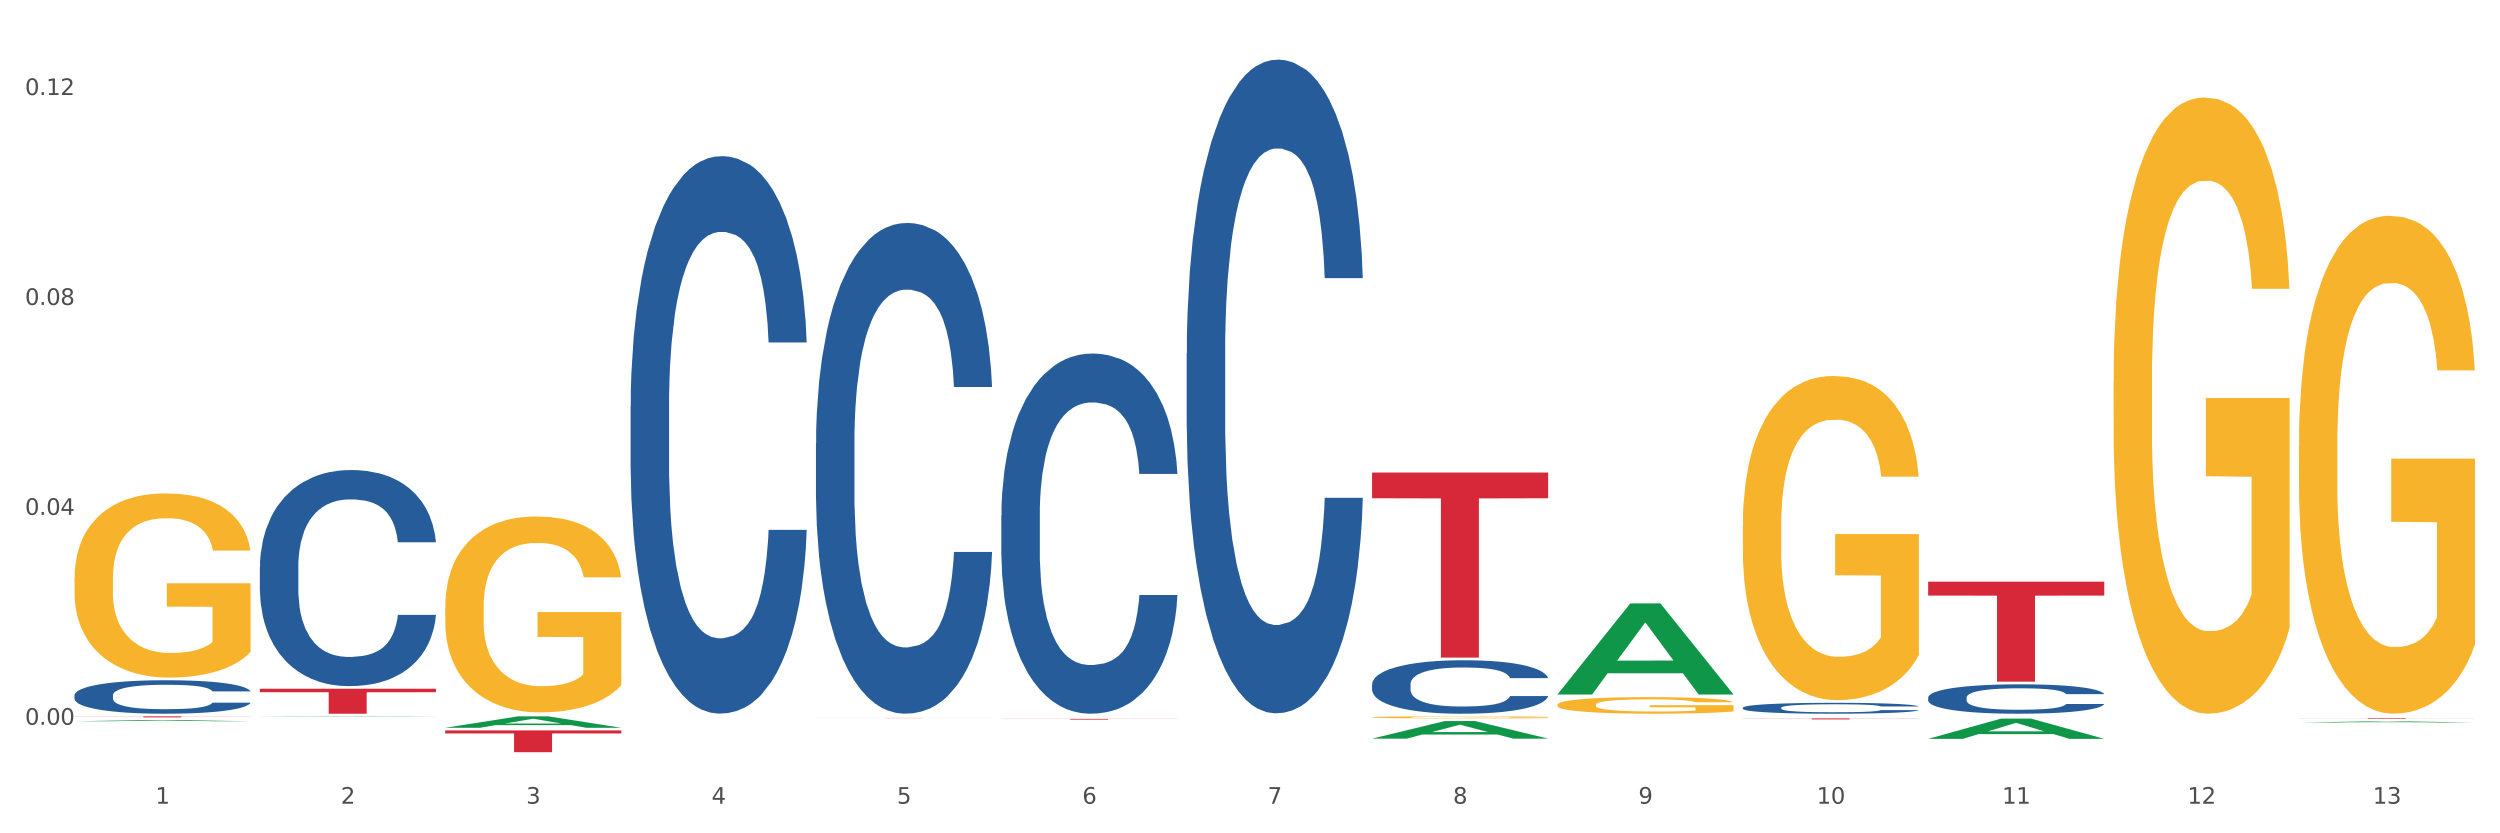 <?xml version="1.0" encoding="utf-8" standalone="no"?>
<!DOCTYPE svg PUBLIC "-//W3C//DTD SVG 1.1//EN"
  "http://www.w3.org/Graphics/SVG/1.1/DTD/svg11.dtd">
<svg xmlns:xlink="http://www.w3.org/1999/xlink" width="1080pt" height="360pt" viewBox="0 0 1080 360" xmlns="http://www.w3.org/2000/svg" version="1.1">
 <rect x="0" y="0" width="1080" height="360" fill="#333333" stroke="none"/>
 <defs>
  <style type="text/css">*{stroke-linejoin: round; stroke-linecap: butt}</style>
 </defs>
 <g id="figure_1">
  <g id="patch_1">
   <path d="M 0 360 
L 1080 360 
L 1080 0 
L 0 0 
z
" style="fill: #ffffff; stroke: #ffffff; stroke-linejoin: miter"/>
  </g>
  <g id="axes_1">
   <g id="matplotlib.axis_1">
    <g id="xtick_1">
     <g id="text_1">
      <!-- 1 -->
      <g style="fill: #4d4d4d" transform="translate(67.159 347.204) scale(0.096 -0.096)">
       <defs>
        <path id="DejaVuSans-31" d="M 794 531 
L 1825 531 
L 1825 4091 
L 703 3866 
L 703 4441 
L 1819 4666 
L 2450 4666 
L 2450 531 
L 3481 531 
L 3481 0 
L 794 0 
L 794 531 
z
" transform="scale(0.016)"/>
       </defs>
       <use xlink:href="#DejaVuSans-31"/>
      </g>
     </g>
    </g>
    <g id="xtick_2">
     <g id="text_2">
      <!-- 2 -->
      <g style="fill: #4d4d4d" transform="translate(147.238 347.204) scale(0.096 -0.096)">
       <defs>
        <path id="DejaVuSans-32" d="M 1228 531 
L 3431 531 
L 3431 0 
L 469 0 
L 469 531 
Q 828 903 1448 1529 
Q 2069 2156 2228 2338 
Q 2531 2678 2651 2914 
Q 2772 3150 2772 3378 
Q 2772 3750 2511 3984 
Q 2250 4219 1831 4219 
Q 1534 4219 1204 4116 
Q 875 4013 500 3803 
L 500 4441 
Q 881 4594 1212 4672 
Q 1544 4750 1819 4750 
Q 2544 4750 2975 4387 
Q 3406 4025 3406 3419 
Q 3406 3131 3298 2873 
Q 3191 2616 2906 2266 
Q 2828 2175 2409 1742 
Q 1991 1309 1228 531 
z
" transform="scale(0.016)"/>
       </defs>
       <use xlink:href="#DejaVuSans-32"/>
      </g>
     </g>
    </g>
    <g id="xtick_3">
     <g id="text_3">
      <!-- 3 -->
      <g style="fill: #4d4d4d" transform="translate(227.317 347.204) scale(0.096 -0.096)">
       <defs>
        <path id="DejaVuSans-33" d="M 2597 2516 
Q 3050 2419 3304 2112 
Q 3559 1806 3559 1356 
Q 3559 666 3084 287 
Q 2609 -91 1734 -91 
Q 1441 -91 1130 -33 
Q 819 25 488 141 
L 488 750 
Q 750 597 1062 519 
Q 1375 441 1716 441 
Q 2309 441 2620 675 
Q 2931 909 2931 1356 
Q 2931 1769 2642 2001 
Q 2353 2234 1838 2234 
L 1294 2234 
L 1294 2753 
L 1863 2753 
Q 2328 2753 2575 2939 
Q 2822 3125 2822 3475 
Q 2822 3834 2567 4026 
Q 2313 4219 1838 4219 
Q 1578 4219 1281 4162 
Q 984 4106 628 3988 
L 628 4550 
Q 988 4650 1302 4700 
Q 1616 4750 1894 4750 
Q 2613 4750 3031 4423 
Q 3450 4097 3450 3541 
Q 3450 3153 3228 2886 
Q 3006 2619 2597 2516 
z
" transform="scale(0.016)"/>
       </defs>
       <use xlink:href="#DejaVuSans-33"/>
      </g>
     </g>
    </g>
    <g id="xtick_4">
     <g id="text_4">
      <!-- 4 -->
      <g style="fill: #4d4d4d" transform="translate(307.396 347.204) scale(0.096 -0.096)">
       <defs>
        <path id="DejaVuSans-34" d="M 2419 4116 
L 825 1625 
L 2419 1625 
L 2419 4116 
z
M 2253 4666 
L 3047 4666 
L 3047 1625 
L 3713 1625 
L 3713 1100 
L 3047 1100 
L 3047 0 
L 2419 0 
L 2419 1100 
L 313 1100 
L 313 1709 
L 2253 4666 
z
" transform="scale(0.016)"/>
       </defs>
       <use xlink:href="#DejaVuSans-34"/>
      </g>
     </g>
    </g>
    <g id="xtick_5">
     <g id="text_5">
      <!-- 5 -->
      <g style="fill: #4d4d4d" transform="translate(387.475 347.204) scale(0.096 -0.096)">
       <defs>
        <path id="DejaVuSans-35" d="M 691 4666 
L 3169 4666 
L 3169 4134 
L 1269 4134 
L 1269 2991 
Q 1406 3038 1543 3061 
Q 1681 3084 1819 3084 
Q 2600 3084 3056 2656 
Q 3513 2228 3513 1497 
Q 3513 744 3044 326 
Q 2575 -91 1722 -91 
Q 1428 -91 1123 -41 
Q 819 9 494 109 
L 494 744 
Q 775 591 1075 516 
Q 1375 441 1709 441 
Q 2250 441 2565 725 
Q 2881 1009 2881 1497 
Q 2881 1984 2565 2268 
Q 2250 2553 1709 2553 
Q 1456 2553 1204 2497 
Q 953 2441 691 2322 
L 691 4666 
z
" transform="scale(0.016)"/>
       </defs>
       <use xlink:href="#DejaVuSans-35"/>
      </g>
     </g>
    </g>
    <g id="xtick_6">
     <g id="text_6">
      <!-- 6 -->
      <g style="fill: #4d4d4d" transform="translate(467.554 347.204) scale(0.096 -0.096)">
       <defs>
        <path id="DejaVuSans-36" d="M 2113 2584 
Q 1688 2584 1439 2293 
Q 1191 2003 1191 1497 
Q 1191 994 1439 701 
Q 1688 409 2113 409 
Q 2538 409 2786 701 
Q 3034 994 3034 1497 
Q 3034 2003 2786 2293 
Q 2538 2584 2113 2584 
z
M 3366 4563 
L 3366 3988 
Q 3128 4100 2886 4159 
Q 2644 4219 2406 4219 
Q 1781 4219 1451 3797 
Q 1122 3375 1075 2522 
Q 1259 2794 1537 2939 
Q 1816 3084 2150 3084 
Q 2853 3084 3261 2657 
Q 3669 2231 3669 1497 
Q 3669 778 3244 343 
Q 2819 -91 2113 -91 
Q 1303 -91 875 529 
Q 447 1150 447 2328 
Q 447 3434 972 4092 
Q 1497 4750 2381 4750 
Q 2619 4750 2861 4703 
Q 3103 4656 3366 4563 
z
" transform="scale(0.016)"/>
       </defs>
       <use xlink:href="#DejaVuSans-36"/>
      </g>
     </g>
    </g>
    <g id="xtick_7">
     <g id="text_7">
      <!-- 7 -->
      <g style="fill: #4d4d4d" transform="translate(547.634 347.204) scale(0.096 -0.096)">
       <defs>
        <path id="DejaVuSans-37" d="M 525 4666 
L 3525 4666 
L 3525 4397 
L 1831 0 
L 1172 0 
L 2766 4134 
L 525 4134 
L 525 4666 
z
" transform="scale(0.016)"/>
       </defs>
       <use xlink:href="#DejaVuSans-37"/>
      </g>
     </g>
    </g>
    <g id="xtick_8">
     <g id="text_8">
      <!-- 8 -->
      <g style="fill: #4d4d4d" transform="translate(627.713 347.204) scale(0.096 -0.096)">
       <defs>
        <path id="DejaVuSans-38" d="M 2034 2216 
Q 1584 2216 1326 1975 
Q 1069 1734 1069 1313 
Q 1069 891 1326 650 
Q 1584 409 2034 409 
Q 2484 409 2743 651 
Q 3003 894 3003 1313 
Q 3003 1734 2745 1975 
Q 2488 2216 2034 2216 
z
M 1403 2484 
Q 997 2584 770 2862 
Q 544 3141 544 3541 
Q 544 4100 942 4425 
Q 1341 4750 2034 4750 
Q 2731 4750 3128 4425 
Q 3525 4100 3525 3541 
Q 3525 3141 3298 2862 
Q 3072 2584 2669 2484 
Q 3125 2378 3379 2068 
Q 3634 1759 3634 1313 
Q 3634 634 3220 271 
Q 2806 -91 2034 -91 
Q 1263 -91 848 271 
Q 434 634 434 1313 
Q 434 1759 690 2068 
Q 947 2378 1403 2484 
z
M 1172 3481 
Q 1172 3119 1398 2916 
Q 1625 2713 2034 2713 
Q 2441 2713 2670 2916 
Q 2900 3119 2900 3481 
Q 2900 3844 2670 4047 
Q 2441 4250 2034 4250 
Q 1625 4250 1398 4047 
Q 1172 3844 1172 3481 
z
" transform="scale(0.016)"/>
       </defs>
       <use xlink:href="#DejaVuSans-38"/>
      </g>
     </g>
    </g>
    <g id="xtick_9">
     <g id="text_9">
      <!-- 9 -->
      <g style="fill: #4d4d4d" transform="translate(707.792 347.204) scale(0.096 -0.096)">
       <defs>
        <path id="DejaVuSans-39" d="M 703 97 
L 703 672 
Q 941 559 1184 500 
Q 1428 441 1663 441 
Q 2288 441 2617 861 
Q 2947 1281 2994 2138 
Q 2813 1869 2534 1725 
Q 2256 1581 1919 1581 
Q 1219 1581 811 2004 
Q 403 2428 403 3163 
Q 403 3881 828 4315 
Q 1253 4750 1959 4750 
Q 2769 4750 3195 4129 
Q 3622 3509 3622 2328 
Q 3622 1225 3098 567 
Q 2575 -91 1691 -91 
Q 1453 -91 1209 -44 
Q 966 3 703 97 
z
M 1959 2075 
Q 2384 2075 2632 2365 
Q 2881 2656 2881 3163 
Q 2881 3666 2632 3958 
Q 2384 4250 1959 4250 
Q 1534 4250 1286 3958 
Q 1038 3666 1038 3163 
Q 1038 2656 1286 2365 
Q 1534 2075 1959 2075 
z
" transform="scale(0.016)"/>
       </defs>
       <use xlink:href="#DejaVuSans-39"/>
      </g>
     </g>
    </g>
    <g id="xtick_10">
     <g id="text_10">
      <!-- 10 -->
      <g style="fill: #4d4d4d" transform="translate(784.817 347.204) scale(0.096 -0.096)">
       <defs>
        <path id="DejaVuSans-30" d="M 2034 4250 
Q 1547 4250 1301 3770 
Q 1056 3291 1056 2328 
Q 1056 1369 1301 889 
Q 1547 409 2034 409 
Q 2525 409 2770 889 
Q 3016 1369 3016 2328 
Q 3016 3291 2770 3770 
Q 2525 4250 2034 4250 
z
M 2034 4750 
Q 2819 4750 3233 4129 
Q 3647 3509 3647 2328 
Q 3647 1150 3233 529 
Q 2819 -91 2034 -91 
Q 1250 -91 836 529 
Q 422 1150 422 2328 
Q 422 3509 836 4129 
Q 1250 4750 2034 4750 
z
" transform="scale(0.016)"/>
       </defs>
       <use xlink:href="#DejaVuSans-31"/>
       <use xlink:href="#DejaVuSans-30" transform="translate(63.623 0)"/>
      </g>
     </g>
    </g>
    <g id="xtick_11">
     <g id="text_11">
      <!-- 11 -->
      <g style="fill: #4d4d4d" transform="translate(864.896 347.204) scale(0.096 -0.096)">
       <use xlink:href="#DejaVuSans-31"/>
       <use xlink:href="#DejaVuSans-31" transform="translate(63.623 0)"/>
      </g>
     </g>
    </g>
    <g id="xtick_12">
     <g id="text_12">
      <!-- 12 -->
      <g style="fill: #4d4d4d" transform="translate(944.975 347.204) scale(0.096 -0.096)">
       <use xlink:href="#DejaVuSans-31"/>
       <use xlink:href="#DejaVuSans-32" transform="translate(63.623 0)"/>
      </g>
     </g>
    </g>
    <g id="xtick_13">
     <g id="text_13">
      <!-- 13 -->
      <g style="fill: #4d4d4d" transform="translate(1025.054 347.204) scale(0.096 -0.096)">
       <use xlink:href="#DejaVuSans-31"/>
       <use xlink:href="#DejaVuSans-33" transform="translate(63.623 0)"/>
      </g>
     </g>
    </g>
    <g id="xtick_14"/>
    <g id="xtick_15"/>
    <g id="xtick_16"/>
    <g id="xtick_17"/>
    <g id="xtick_18"/>
    <g id="xtick_19"/>
    <g id="xtick_20"/>
    <g id="xtick_21"/>
    <g id="xtick_22"/>
    <g id="xtick_23"/>
    <g id="xtick_24"/>
    <g id="xtick_25"/>
   </g>
   <g id="matplotlib.axis_2">
    <g id="ytick_1">
     <g id="text_14">
      <!-- 0.00 -->
      <g style="fill: #4d4d4d" transform="translate(10.8 313.106) scale(0.096 -0.096)">
       <defs>
        <path id="DejaVuSans-2e" d="M 684 794 
L 1344 794 
L 1344 0 
L 684 0 
L 684 794 
z
" transform="scale(0.016)"/>
       </defs>
       <use xlink:href="#DejaVuSans-30"/>
       <use xlink:href="#DejaVuSans-2e" transform="translate(63.623 0)"/>
       <use xlink:href="#DejaVuSans-30" transform="translate(95.41 0)"/>
       <use xlink:href="#DejaVuSans-30" transform="translate(159.033 0)"/>
      </g>
     </g>
    </g>
    <g id="ytick_2">
     <g id="text_15">
      <!-- 0.04 -->
      <g style="fill: #4d4d4d" transform="translate(10.8 222.421) scale(0.096 -0.096)">
       <use xlink:href="#DejaVuSans-30"/>
       <use xlink:href="#DejaVuSans-2e" transform="translate(63.623 0)"/>
       <use xlink:href="#DejaVuSans-30" transform="translate(95.41 0)"/>
       <use xlink:href="#DejaVuSans-34" transform="translate(159.033 0)"/>
      </g>
     </g>
    </g>
    <g id="ytick_3">
     <g id="text_16">
      <!-- 0.08 -->
      <g style="fill: #4d4d4d" transform="translate(10.8 131.735) scale(0.096 -0.096)">
       <use xlink:href="#DejaVuSans-30"/>
       <use xlink:href="#DejaVuSans-2e" transform="translate(63.623 0)"/>
       <use xlink:href="#DejaVuSans-30" transform="translate(95.41 0)"/>
       <use xlink:href="#DejaVuSans-38" transform="translate(159.033 0)"/>
      </g>
     </g>
    </g>
    <g id="ytick_4">
     <g id="text_17">
      <!-- 0.12 -->
      <g style="fill: #4d4d4d" transform="translate(10.8 41.049) scale(0.096 -0.096)">
       <use xlink:href="#DejaVuSans-30"/>
       <use xlink:href="#DejaVuSans-2e" transform="translate(63.623 0)"/>
       <use xlink:href="#DejaVuSans-31" transform="translate(95.41 0)"/>
       <use xlink:href="#DejaVuSans-32" transform="translate(159.033 0)"/>
      </g>
     </g>
    </g>
    <g id="ytick_5"/>
    <g id="ytick_6"/>
    <g id="ytick_7"/>
   </g>
   <g id="PolyCollection_1">
    <path d="M 32.175 311.586 
L 32.253 311.585 
L 63.625 311.064 
L 76.644 311.064 
L 108.25 311.587 
L 93.192 311.587 
L 86.369 311.465 
L 53.978 311.465 
L 53.743 311.467 
L 47.155 311.587 
L 32.175 311.587 
L 32.175 311.586 
L 58.056 311.392 
L 82.291 311.392 
L 70.291 311.175 
L 70.134 311.174 
L 69.977 311.176 
L 57.978 311.392 
L 58.056 311.392 
L 32.175 311.586 
z
" clip-path="url(#p7116d18420)" style="fill: #109648"/>
    <path d="M 192.333 315.538 
L 268.408 315.538 
L 268.408 316.846 
L 238.483 316.855 
L 238.483 324.95 
L 222.078 324.95 
L 222.078 316.855 
L 192.333 316.846 
L 192.333 315.547 
L 192.333 315.538 
z
" clip-path="url(#p7116d18420)" style="fill: #d62839"/>
    <path d="M 352.492 310.15 
L 428.567 310.15 
L 428.567 310.16 
L 398.641 310.16 
L 398.641 310.222 
L 382.237 310.222 
L 382.237 310.16 
L 352.492 310.16 
L 352.492 310.151 
L 352.492 310.15 
z
" clip-path="url(#p7116d18420)" style="fill: #d62839"/>
    <path d="M 432.571 310.547 
L 508.646 310.547 
L 508.646 310.592 
L 478.721 310.592 
L 478.721 310.87 
L 462.316 310.87 
L 462.316 310.592 
L 432.571 310.592 
L 432.571 310.547 
L 432.571 310.547 
z
" clip-path="url(#p7116d18420)" style="fill: #d62839"/>
    <path d="M 592.729 204.13 
L 668.804 204.13 
L 668.804 215.242 
L 638.879 215.317 
L 638.879 284.092 
L 622.474 284.092 
L 622.474 215.317 
L 592.729 215.242 
L 592.729 204.205 
L 592.729 204.13 
z
" clip-path="url(#p7116d18420)" style="fill: #d62839"/>
    <path d="M 752.887 310.34 
L 828.963 310.34 
L 828.963 310.402 
L 799.037 310.402 
L 799.037 310.785 
L 782.632 310.785 
L 782.632 310.402 
L 752.887 310.402 
L 752.887 310.34 
L 752.887 310.34 
z
" clip-path="url(#p7116d18420)" style="fill: #d62839"/>
    <path d="M 993.125 310.207 
L 1069.2 310.207 
L 1069.2 310.244 
L 1039.275 310.244 
L 1039.275 310.471 
L 1022.87 310.471 
L 1022.87 310.244 
L 993.125 310.244 
L 993.125 310.207 
L 993.125 310.207 
z
" clip-path="url(#p7116d18420)" style="fill: #d62839"/>
    <path d="M 32.175 249.927 
L 32.265 249.855 
L 32.265 247.239 
L 32.444 244.986 
L 33.343 239.536 
L 34.69 235.031 
L 35.678 232.633 
L 36.666 230.671 
L 37.833 228.709 
L 39.271 226.674 
L 41.875 223.695 
L 43.492 222.169 
L 45.468 220.57 
L 49.061 218.245 
L 51.665 216.937 
L 54.36 215.847 
L 58.761 214.539 
L 61.635 213.958 
L 64.689 213.522 
L 68.371 213.231 
L 71.156 213.158 
L 77.263 213.376 
L 82.473 214.03 
L 84.988 214.539 
L 88.221 215.411 
L 89.927 215.992 
L 92.712 217.155 
L 95.586 218.681 
L 97.562 219.989 
L 100.526 222.46 
L 102.771 224.93 
L 104.837 227.982 
L 105.915 230.089 
L 106.723 232.051 
L 107.442 234.304 
L 108.16 237.865 
L 91.993 237.865 
L 91.365 235.321 
L 90.377 232.923 
L 88.939 230.598 
L 87.682 229.145 
L 85.526 227.328 
L 83.55 226.165 
L 81.485 225.293 
L 78.97 224.567 
L 76.994 224.203 
L 74.209 223.913 
L 68.731 223.986 
L 65.048 224.567 
L 62.533 225.293 
L 60.917 225.947 
L 59.479 226.674 
L 57.863 227.691 
L 55.977 229.217 
L 54.629 230.598 
L 53.282 232.342 
L 52.204 234.086 
L 51.216 236.121 
L 50.408 238.301 
L 49.779 240.553 
L 49.24 243.315 
L 48.791 247.893 
L 48.791 257.848 
L 48.971 260.101 
L 49.42 263.08 
L 49.959 265.332 
L 50.857 268.021 
L 51.665 269.838 
L 53.192 272.454 
L 54.899 274.634 
L 56.246 276.014 
L 57.593 277.177 
L 59.929 278.776 
L 62.533 280.084 
L 64.779 280.883 
L 67.832 281.61 
L 69.898 281.9 
L 71.695 282.046 
L 76.096 282.046 
L 79.239 281.828 
L 82.742 281.319 
L 85.437 280.665 
L 87.682 279.866 
L 90.197 278.558 
L 91.814 277.322 
L 91.814 262.135 
L 72.054 262.063 
L 72.054 251.962 
L 108.25 251.962 
L 108.25 281.61 
L 106.723 283.136 
L 105.017 284.516 
L 103.22 285.752 
L 100.526 287.278 
L 97.292 288.731 
L 94.418 289.748 
L 91.365 290.62 
L 87.772 291.42 
L 83.101 292.146 
L 80.227 292.437 
L 76.635 292.655 
L 72.413 292.728 
L 68.731 292.582 
L 65.138 292.219 
L 61.366 291.565 
L 57.683 290.62 
L 54.899 289.676 
L 52.114 288.513 
L 49.15 286.987 
L 46.815 285.534 
L 45.019 284.226 
L 43.043 282.554 
L 40.887 280.374 
L 39.271 278.412 
L 37.833 276.378 
L 36.307 273.762 
L 35.229 271.509 
L 34.151 268.675 
L 33.522 266.568 
L 32.804 263.298 
L 32.265 258.72 
L 32.175 249.927 
z
" clip-path="url(#p7116d18420)" style="fill: #f7b32b"/>
    <path d="M 112.254 297.544 
L 188.329 297.544 
L 188.329 299.042 
L 158.404 299.052 
L 158.404 308.324 
L 141.999 308.324 
L 141.999 299.052 
L 112.254 299.042 
L 112.254 297.554 
L 112.254 297.544 
z
" clip-path="url(#p7116d18420)" style="fill: #d62839"/>
    <path d="M 832.967 301.332 
L 833.056 301.32 
L 833.056 300.995 
L 833.326 300.555 
L 834.315 299.743 
L 835.574 299.128 
L 837.732 298.409 
L 838.901 298.108 
L 840.43 297.772 
L 843.577 297.227 
L 847.174 296.763 
L 849.692 296.508 
L 851.581 296.345 
L 855.807 296.055 
L 858.235 295.928 
L 860.753 295.823 
L 862.911 295.754 
L 866.508 295.673 
L 869.385 295.638 
L 872.713 295.626 
L 875.5 295.638 
L 879.187 295.684 
L 884.583 295.823 
L 886.651 295.905 
L 889.438 296.044 
L 892.316 296.229 
L 894.654 296.415 
L 897.352 296.682 
L 900.139 297.029 
L 902.837 297.47 
L 904.725 297.876 
L 906.254 298.305 
L 907.603 298.827 
L 908.592 299.395 
L 909.042 299.871 
L 892.586 299.871 
L 892.136 299.441 
L 891.237 298.978 
L 890.338 298.664 
L 889.348 298.409 
L 887.82 298.119 
L 886.471 297.934 
L 884.223 297.714 
L 882.155 297.574 
L 880.446 297.493 
L 878.378 297.424 
L 873.972 297.354 
L 870.824 297.354 
L 868.846 297.377 
L 866.418 297.435 
L 864.35 297.516 
L 861.922 297.656 
L 860.033 297.806 
L 858.145 298.004 
L 857.066 298.143 
L 855.447 298.398 
L 854.368 298.607 
L 852.929 298.966 
L 852.12 299.221 
L 850.681 299.882 
L 850.052 300.369 
L 849.782 300.705 
L 849.602 301.077 
L 849.602 302.886 
L 850.142 303.697 
L 850.591 304.045 
L 851.311 304.439 
L 852.66 304.95 
L 854.638 305.448 
L 856.706 305.808 
L 858.415 306.028 
L 860.033 306.19 
L 861.652 306.318 
L 863.63 306.434 
L 865.249 306.504 
L 867.677 306.573 
L 870.554 306.608 
L 872.803 306.608 
L 877.389 306.55 
L 879.457 306.492 
L 881.435 306.411 
L 883.593 306.283 
L 885.302 306.144 
L 886.291 306.04 
L 887.91 305.819 
L 889.169 305.587 
L 890.248 305.321 
L 890.967 305.089 
L 891.776 304.741 
L 892.406 304.347 
L 892.586 304.138 
L 909.042 304.138 
L 908.682 304.555 
L 908.053 304.961 
L 906.794 305.506 
L 905.804 305.819 
L 904.276 306.202 
L 902.657 306.527 
L 900.409 306.886 
L 898.341 307.153 
L 896.183 307.385 
L 893.845 307.594 
L 889.618 307.884 
L 888.09 307.965 
L 884.852 308.104 
L 882.334 308.185 
L 878.648 308.266 
L 874.871 308.313 
L 870.914 308.324 
L 867.407 308.301 
L 863.54 308.231 
L 861.113 308.162 
L 858.415 308.058 
L 855.268 307.895 
L 852.3 307.698 
L 849.512 307.466 
L 846.905 307.199 
L 844.477 306.898 
L 841.329 306.399 
L 838.991 305.912 
L 837.283 305.46 
L 836.114 305.077 
L 834.945 304.59 
L 834.315 304.254 
L 833.326 303.442 
L 832.967 302.688 
L 832.967 301.332 
z
" clip-path="url(#p7116d18420)" style="fill: #255c99"/>
    <path d="M 592.729 295.605 
L 592.819 295.584 
L 592.819 294.993 
L 593.089 294.192 
L 594.078 292.715 
L 595.337 291.597 
L 597.495 290.289 
L 598.664 289.741 
L 600.193 289.129 
L 603.34 288.138 
L 606.937 287.294 
L 609.455 286.83 
L 611.343 286.535 
L 615.57 286.007 
L 617.998 285.775 
L 620.515 285.586 
L 622.674 285.459 
L 626.27 285.311 
L 629.148 285.248 
L 632.475 285.227 
L 635.263 285.248 
L 638.95 285.332 
L 644.345 285.586 
L 646.413 285.733 
L 649.201 285.986 
L 652.078 286.324 
L 654.417 286.661 
L 657.114 287.146 
L 659.902 287.779 
L 662.6 288.581 
L 664.488 289.319 
L 666.017 290.1 
L 667.365 291.049 
L 668.355 292.082 
L 668.804 292.947 
L 652.348 292.947 
L 651.899 292.167 
L 650.999 291.323 
L 650.1 290.753 
L 649.111 290.289 
L 647.582 289.762 
L 646.233 289.425 
L 643.985 289.024 
L 641.917 288.771 
L 640.209 288.623 
L 638.14 288.496 
L 633.734 288.37 
L 630.587 288.37 
L 628.608 288.412 
L 626.181 288.517 
L 624.112 288.665 
L 621.684 288.918 
L 619.796 289.192 
L 617.908 289.551 
L 616.829 289.804 
L 615.21 290.268 
L 614.131 290.648 
L 612.692 291.302 
L 611.883 291.766 
L 610.444 292.968 
L 609.814 293.854 
L 609.545 294.466 
L 609.365 295.141 
L 609.365 298.431 
L 609.904 299.908 
L 610.354 300.541 
L 611.073 301.258 
L 612.422 302.186 
L 614.401 303.093 
L 616.469 303.747 
L 618.177 304.148 
L 619.796 304.443 
L 621.415 304.675 
L 623.393 304.886 
L 625.012 305.013 
L 627.439 305.139 
L 630.317 305.202 
L 632.565 305.202 
L 637.151 305.097 
L 639.219 304.991 
L 641.198 304.844 
L 643.356 304.612 
L 645.064 304.359 
L 646.054 304.169 
L 647.672 303.768 
L 648.931 303.346 
L 650.01 302.861 
L 650.73 302.439 
L 651.539 301.806 
L 652.168 301.089 
L 652.348 300.709 
L 668.804 300.709 
L 668.445 301.469 
L 667.815 302.207 
L 666.556 303.199 
L 665.567 303.768 
L 664.038 304.464 
L 662.42 305.055 
L 660.172 305.709 
L 658.103 306.194 
L 655.945 306.616 
L 653.607 306.995 
L 649.381 307.523 
L 647.852 307.67 
L 644.615 307.923 
L 642.097 308.071 
L 638.41 308.219 
L 634.633 308.303 
L 630.677 308.324 
L 627.17 308.282 
L 623.303 308.155 
L 620.875 308.029 
L 618.177 307.839 
L 615.03 307.544 
L 612.063 307.185 
L 609.275 306.763 
L 606.667 306.278 
L 604.239 305.73 
L 601.092 304.823 
L 598.754 303.937 
L 597.045 303.114 
L 595.876 302.418 
L 594.707 301.532 
L 594.078 300.92 
L 593.089 299.444 
L 592.729 298.073 
L 592.729 295.605 
z
" clip-path="url(#p7116d18420)" style="fill: #255c99"/>
    <path d="M 512.65 152.645 
L 512.74 152.388 
L 512.74 145.166 
L 513.01 135.366 
L 513.999 117.313 
L 515.258 103.645 
L 517.416 87.655 
L 518.585 80.95 
L 520.114 73.471 
L 523.261 61.349 
L 526.858 51.034 
L 529.376 45.36 
L 531.264 41.749 
L 535.49 35.302 
L 537.918 32.465 
L 540.436 30.144 
L 542.594 28.596 
L 546.191 26.791 
L 549.069 26.017 
L 552.396 25.759 
L 555.184 26.017 
L 558.871 27.049 
L 564.266 30.144 
L 566.334 31.949 
L 569.122 35.044 
L 571.999 39.17 
L 574.337 43.297 
L 577.035 49.228 
L 579.823 56.965 
L 582.52 66.765 
L 584.409 75.792 
L 585.937 85.334 
L 587.286 96.939 
L 588.275 109.576 
L 588.725 120.15 
L 572.269 120.15 
L 571.819 110.608 
L 570.92 100.292 
L 570.021 93.329 
L 569.032 87.655 
L 567.503 81.208 
L 566.154 77.081 
L 563.906 72.181 
L 561.838 69.086 
L 560.129 67.281 
L 558.061 65.734 
L 553.655 64.186 
L 550.508 64.186 
L 548.529 64.702 
L 546.101 65.992 
L 544.033 67.797 
L 541.605 70.892 
L 539.717 74.244 
L 537.828 78.629 
L 536.749 81.723 
L 535.131 87.397 
L 534.052 92.039 
L 532.613 100.034 
L 531.804 105.708 
L 530.365 120.408 
L 529.735 131.24 
L 529.466 138.719 
L 529.286 146.972 
L 529.286 187.204 
L 529.825 205.257 
L 530.275 212.994 
L 530.994 221.762 
L 532.343 233.11 
L 534.321 244.199 
L 536.39 252.194 
L 538.098 257.094 
L 539.717 260.705 
L 541.335 263.542 
L 543.314 266.121 
L 544.932 267.668 
L 547.36 269.216 
L 550.238 269.989 
L 552.486 269.989 
L 557.072 268.7 
L 559.14 267.41 
L 561.119 265.605 
L 563.277 262.768 
L 564.985 259.673 
L 565.974 257.352 
L 567.593 252.452 
L 568.852 247.294 
L 569.931 241.363 
L 570.65 236.205 
L 571.46 228.468 
L 572.089 219.699 
L 572.269 215.057 
L 588.725 215.057 
L 588.365 224.341 
L 587.736 233.368 
L 586.477 245.489 
L 585.488 252.452 
L 583.959 260.963 
L 582.341 268.184 
L 580.092 276.179 
L 578.024 282.11 
L 575.866 287.268 
L 573.528 291.911 
L 569.302 298.358 
L 567.773 300.163 
L 564.536 303.258 
L 562.018 305.063 
L 558.331 306.869 
L 554.554 307.9 
L 550.598 308.158 
L 547.091 307.642 
L 543.224 306.095 
L 540.796 304.548 
L 538.098 302.227 
L 534.951 298.616 
L 531.983 294.232 
L 529.196 289.074 
L 526.588 283.142 
L 524.16 276.437 
L 521.013 265.347 
L 518.675 254.515 
L 516.966 244.457 
L 515.797 235.947 
L 514.628 225.115 
L 513.999 217.636 
L 513.01 199.583 
L 512.65 182.82 
L 512.65 152.645 
z
" clip-path="url(#p7116d18420)" style="fill: #255c99"/>
    <path d="M 432.571 222.642 
L 432.661 222.5 
L 432.661 218.521 
L 432.93 213.122 
L 433.92 203.175 
L 435.179 195.644 
L 437.337 186.834 
L 438.506 183.14 
L 440.034 179.019 
L 443.182 172.341 
L 446.779 166.657 
L 449.297 163.531 
L 451.185 161.542 
L 455.411 157.99 
L 457.839 156.427 
L 460.357 155.148 
L 462.515 154.295 
L 466.112 153.3 
L 468.99 152.874 
L 472.317 152.732 
L 475.105 152.874 
L 478.791 153.443 
L 484.187 155.148 
L 486.255 156.142 
L 489.043 157.847 
L 491.92 160.121 
L 494.258 162.394 
L 496.956 165.663 
L 499.744 169.925 
L 502.441 175.325 
L 504.33 180.298 
L 505.858 185.556 
L 507.207 191.95 
L 508.196 198.912 
L 508.646 204.738 
L 492.19 204.738 
L 491.74 199.481 
L 490.841 193.797 
L 489.942 189.961 
L 488.953 186.834 
L 487.424 183.282 
L 486.075 181.009 
L 483.827 178.309 
L 481.759 176.604 
L 480.05 175.609 
L 477.982 174.757 
L 473.576 173.904 
L 470.429 173.904 
L 468.45 174.188 
L 466.022 174.899 
L 463.954 175.893 
L 461.526 177.598 
L 459.638 179.446 
L 457.749 181.861 
L 456.67 183.566 
L 455.052 186.692 
L 453.973 189.25 
L 452.534 193.655 
L 451.724 196.781 
L 450.286 204.88 
L 449.656 210.848 
L 449.386 214.969 
L 449.207 219.516 
L 449.207 241.682 
L 449.746 251.629 
L 450.196 255.892 
L 450.915 260.723 
L 452.264 266.975 
L 454.242 273.085 
L 456.311 277.49 
L 458.019 280.19 
L 459.638 282.179 
L 461.256 283.742 
L 463.235 285.163 
L 464.853 286.016 
L 467.281 286.868 
L 470.159 287.294 
L 472.407 287.294 
L 476.993 286.584 
L 479.061 285.873 
L 481.039 284.879 
L 483.198 283.316 
L 484.906 281.611 
L 485.895 280.332 
L 487.514 277.632 
L 488.773 274.79 
L 489.852 271.522 
L 490.571 268.68 
L 491.381 264.417 
L 492.01 259.586 
L 492.19 257.029 
L 508.646 257.029 
L 508.286 262.144 
L 507.657 267.117 
L 506.398 273.796 
L 505.409 277.632 
L 503.88 282.321 
L 502.261 286.3 
L 500.013 290.705 
L 497.945 293.973 
L 495.787 296.815 
L 493.449 299.372 
L 489.222 302.925 
L 487.694 303.919 
L 484.457 305.624 
L 481.939 306.619 
L 478.252 307.614 
L 474.475 308.182 
L 470.518 308.324 
L 467.011 308.04 
L 463.145 307.187 
L 460.717 306.335 
L 458.019 305.056 
L 454.872 303.067 
L 451.904 300.651 
L 449.117 297.809 
L 446.509 294.541 
L 444.081 290.847 
L 440.934 284.737 
L 438.596 278.769 
L 436.887 273.227 
L 435.718 268.538 
L 434.549 262.57 
L 433.92 258.449 
L 432.93 248.503 
L 432.571 239.267 
L 432.571 222.642 
z
" clip-path="url(#p7116d18420)" style="fill: #255c99"/>
    <path d="M 352.492 191.576 
L 352.582 191.382 
L 352.582 185.961 
L 352.851 178.604 
L 353.84 165.051 
L 355.099 154.789 
L 357.258 142.785 
L 358.427 137.751 
L 359.955 132.137 
L 363.103 123.037 
L 366.699 115.292 
L 369.217 111.033 
L 371.106 108.322 
L 375.332 103.482 
L 377.76 101.352 
L 380.278 99.61 
L 382.436 98.448 
L 386.033 97.093 
L 388.911 96.512 
L 392.238 96.318 
L 395.025 96.512 
L 398.712 97.286 
L 404.108 99.61 
L 406.176 100.965 
L 408.963 103.288 
L 411.841 106.386 
L 414.179 109.484 
L 416.877 113.937 
L 419.664 119.745 
L 422.362 127.103 
L 424.25 133.879 
L 425.779 141.043 
L 427.128 149.755 
L 428.117 159.242 
L 428.567 167.18 
L 412.111 167.18 
L 411.661 160.017 
L 410.762 152.272 
L 409.863 147.045 
L 408.874 142.785 
L 407.345 137.945 
L 405.996 134.847 
L 403.748 131.168 
L 401.68 128.845 
L 399.971 127.49 
L 397.903 126.328 
L 393.497 125.166 
L 390.349 125.166 
L 388.371 125.554 
L 385.943 126.522 
L 383.875 127.877 
L 381.447 130.2 
L 379.559 132.717 
L 377.67 136.009 
L 376.591 138.332 
L 374.972 142.592 
L 373.893 146.077 
L 372.455 152.079 
L 371.645 156.338 
L 370.207 167.374 
L 369.577 175.506 
L 369.307 181.121 
L 369.127 187.316 
L 369.127 217.52 
L 369.667 231.073 
L 370.117 236.881 
L 370.836 243.464 
L 372.185 251.983 
L 374.163 260.308 
L 376.231 266.31 
L 377.94 269.989 
L 379.559 272.699 
L 381.177 274.829 
L 383.155 276.765 
L 384.774 277.927 
L 387.202 279.089 
L 390.08 279.67 
L 392.328 279.67 
L 396.914 278.701 
L 398.982 277.733 
L 400.96 276.378 
L 403.118 274.248 
L 404.827 271.925 
L 405.816 270.182 
L 407.435 266.504 
L 408.694 262.632 
L 409.773 258.178 
L 410.492 254.306 
L 411.302 248.498 
L 411.931 241.915 
L 412.111 238.43 
L 428.567 238.43 
L 428.207 245.4 
L 427.578 252.176 
L 426.319 261.276 
L 425.33 266.504 
L 423.801 272.893 
L 422.182 278.314 
L 419.934 284.316 
L 417.866 288.769 
L 415.708 292.642 
L 413.37 296.127 
L 409.143 300.967 
L 407.615 302.322 
L 404.377 304.646 
L 401.86 306.001 
L 398.173 307.356 
L 394.396 308.131 
L 390.439 308.324 
L 386.932 307.937 
L 383.066 306.775 
L 380.638 305.614 
L 377.94 303.871 
L 374.793 301.161 
L 371.825 297.869 
L 369.038 293.997 
L 366.43 289.544 
L 364.002 284.51 
L 360.854 276.184 
L 358.516 268.053 
L 356.808 260.502 
L 355.639 254.113 
L 354.47 245.981 
L 353.84 240.366 
L 352.851 226.813 
L 352.492 214.228 
L 352.492 191.576 
z
" clip-path="url(#p7116d18420)" style="fill: #255c99"/>
    <path d="M 272.412 175.664 
L 272.502 175.444 
L 272.502 169.286 
L 272.772 160.928 
L 273.761 145.533 
L 275.02 133.876 
L 277.178 120.24 
L 278.347 114.522 
L 279.876 108.143 
L 283.023 97.806 
L 286.62 89.009 
L 289.138 84.17 
L 291.027 81.091 
L 295.253 75.592 
L 297.681 73.173 
L 300.199 71.194 
L 302.357 69.874 
L 305.954 68.334 
L 308.831 67.675 
L 312.159 67.455 
L 314.946 67.675 
L 318.633 68.554 
L 324.028 71.194 
L 326.097 72.733 
L 328.884 75.372 
L 331.762 78.891 
L 334.1 82.411 
L 336.798 87.469 
L 339.585 94.067 
L 342.283 102.425 
L 344.171 110.123 
L 345.7 118.26 
L 347.049 128.158 
L 348.038 138.935 
L 348.488 147.952 
L 332.032 147.952 
L 331.582 139.814 
L 330.683 131.017 
L 329.784 125.079 
L 328.794 120.24 
L 327.266 114.741 
L 325.917 111.222 
L 323.669 107.044 
L 321.601 104.404 
L 319.892 102.865 
L 317.824 101.545 
L 313.418 100.226 
L 310.27 100.226 
L 308.292 100.665 
L 305.864 101.765 
L 303.796 103.305 
L 301.368 105.944 
L 299.479 108.803 
L 297.591 112.542 
L 296.512 115.181 
L 294.893 120.02 
L 293.814 123.979 
L 292.375 130.797 
L 291.566 135.636 
L 290.127 148.172 
L 289.498 157.409 
L 289.228 163.788 
L 289.048 170.826 
L 289.048 205.136 
L 289.588 220.532 
L 290.037 227.13 
L 290.757 234.608 
L 292.106 244.285 
L 294.084 253.742 
L 296.152 260.561 
L 297.861 264.739 
L 299.479 267.818 
L 301.098 270.238 
L 303.076 272.437 
L 304.695 273.757 
L 307.123 275.076 
L 310 275.736 
L 312.249 275.736 
L 316.835 274.637 
L 318.903 273.537 
L 320.881 271.997 
L 323.039 269.578 
L 324.748 266.939 
L 325.737 264.959 
L 327.356 260.78 
L 328.615 256.382 
L 329.694 251.323 
L 330.413 246.924 
L 331.222 240.326 
L 331.852 232.848 
L 332.032 228.889 
L 348.488 228.889 
L 348.128 236.807 
L 347.498 244.505 
L 346.24 254.842 
L 345.25 260.78 
L 343.722 268.038 
L 342.103 274.197 
L 339.855 281.015 
L 337.787 286.073 
L 335.629 290.472 
L 333.291 294.431 
L 329.064 299.929 
L 327.535 301.469 
L 324.298 304.108 
L 321.78 305.648 
L 318.094 307.187 
L 314.317 308.067 
L 310.36 308.287 
L 306.853 307.847 
L 302.986 306.528 
L 300.558 305.208 
L 297.861 303.229 
L 294.713 300.149 
L 291.746 296.41 
L 288.958 292.012 
L 286.351 286.953 
L 283.923 281.235 
L 280.775 271.777 
L 278.437 262.54 
L 276.729 253.962 
L 275.56 246.704 
L 274.391 237.467 
L 273.761 231.089 
L 272.772 215.693 
L 272.412 201.397 
L 272.412 175.664 
z
" clip-path="url(#p7116d18420)" style="fill: #255c99"/>
    <path d="M 112.254 245.001 
L 112.344 244.915 
L 112.344 242.528 
L 112.614 239.289 
L 113.603 233.321 
L 114.862 228.802 
L 117.02 223.517 
L 118.189 221.3 
L 119.718 218.828 
L 122.865 214.821 
L 126.462 211.41 
L 128.98 209.535 
L 130.868 208.341 
L 135.095 206.21 
L 137.523 205.272 
L 140.04 204.505 
L 142.199 203.993 
L 145.796 203.396 
L 148.673 203.141 
L 152 203.055 
L 154.788 203.141 
L 158.475 203.482 
L 163.87 204.505 
L 165.938 205.102 
L 168.726 206.125 
L 171.604 207.489 
L 173.942 208.853 
L 176.639 210.814 
L 179.427 213.371 
L 182.125 216.611 
L 184.013 219.595 
L 185.542 222.749 
L 186.891 226.586 
L 187.88 230.763 
L 188.329 234.259 
L 171.873 234.259 
L 171.424 231.104 
L 170.525 227.694 
L 169.625 225.392 
L 168.636 223.517 
L 167.107 221.385 
L 165.759 220.021 
L 163.51 218.401 
L 161.442 217.378 
L 159.734 216.781 
L 157.665 216.27 
L 153.259 215.758 
L 150.112 215.758 
L 148.134 215.929 
L 145.706 216.355 
L 143.637 216.952 
L 141.209 217.975 
L 139.321 219.083 
L 137.433 220.533 
L 136.354 221.556 
L 134.735 223.431 
L 133.656 224.966 
L 132.217 227.609 
L 131.408 229.484 
L 129.969 234.344 
L 129.34 237.925 
L 129.07 240.397 
L 128.89 243.125 
L 128.89 256.425 
L 129.43 262.393 
L 129.879 264.95 
L 130.599 267.849 
L 131.947 271.6 
L 133.926 275.266 
L 135.994 277.909 
L 137.702 279.529 
L 139.321 280.722 
L 140.94 281.66 
L 142.918 282.513 
L 144.537 283.024 
L 146.965 283.536 
L 149.842 283.791 
L 152.09 283.791 
L 156.676 283.365 
L 158.745 282.939 
L 160.723 282.342 
L 162.881 281.404 
L 164.59 280.381 
L 165.579 279.614 
L 167.197 277.994 
L 168.456 276.289 
L 169.535 274.328 
L 170.255 272.623 
L 171.064 270.065 
L 171.694 267.167 
L 171.873 265.632 
L 188.329 265.632 
L 187.97 268.701 
L 187.34 271.685 
L 186.081 275.692 
L 185.092 277.994 
L 183.563 280.808 
L 181.945 283.195 
L 179.697 285.838 
L 177.628 287.798 
L 175.47 289.503 
L 173.132 291.038 
L 168.906 293.169 
L 167.377 293.766 
L 164.14 294.789 
L 161.622 295.386 
L 157.935 295.983 
L 154.158 296.324 
L 150.202 296.409 
L 146.695 296.239 
L 142.828 295.727 
L 140.4 295.216 
L 137.702 294.448 
L 134.555 293.255 
L 131.588 291.805 
L 128.8 290.1 
L 126.192 288.139 
L 123.764 285.923 
L 120.617 282.257 
L 118.279 278.676 
L 116.57 275.351 
L 115.401 272.538 
L 114.232 268.957 
L 113.603 266.485 
L 112.614 260.517 
L 112.254 254.975 
L 112.254 245.001 
z
" clip-path="url(#p7116d18420)" style="fill: #255c99"/>
    <path d="M 32.175 300.36 
L 32.265 300.347 
L 32.265 299.977 
L 32.535 299.475 
L 33.524 298.551 
L 34.783 297.851 
L 36.941 297.032 
L 38.11 296.689 
L 39.639 296.306 
L 42.786 295.685 
L 46.383 295.157 
L 48.901 294.866 
L 50.789 294.681 
L 55.016 294.351 
L 57.443 294.206 
L 59.961 294.087 
L 62.119 294.008 
L 65.716 293.915 
L 68.594 293.876 
L 71.921 293.862 
L 74.709 293.876 
L 78.396 293.928 
L 83.791 294.087 
L 85.859 294.179 
L 88.647 294.338 
L 91.524 294.549 
L 93.862 294.76 
L 96.56 295.064 
L 99.348 295.46 
L 102.045 295.962 
L 103.934 296.425 
L 105.463 296.913 
L 106.811 297.508 
L 107.801 298.155 
L 108.25 298.696 
L 91.794 298.696 
L 91.345 298.208 
L 90.445 297.679 
L 89.546 297.323 
L 88.557 297.032 
L 87.028 296.702 
L 85.679 296.491 
L 83.431 296.24 
L 81.363 296.081 
L 79.655 295.989 
L 77.586 295.909 
L 73.18 295.83 
L 70.033 295.83 
L 68.054 295.857 
L 65.627 295.923 
L 63.558 296.015 
L 61.13 296.174 
L 59.242 296.345 
L 57.354 296.57 
L 56.274 296.728 
L 54.656 297.019 
L 53.577 297.257 
L 52.138 297.666 
L 51.329 297.957 
L 49.89 298.709 
L 49.26 299.264 
L 48.991 299.647 
L 48.811 300.07 
L 48.811 302.13 
L 49.35 303.055 
L 49.8 303.451 
L 50.519 303.9 
L 51.868 304.481 
L 53.847 305.049 
L 55.915 305.458 
L 57.623 305.709 
L 59.242 305.894 
L 60.861 306.039 
L 62.839 306.171 
L 64.457 306.251 
L 66.885 306.33 
L 69.763 306.37 
L 72.011 306.37 
L 76.597 306.304 
L 78.665 306.237 
L 80.644 306.145 
L 82.802 306 
L 84.51 305.841 
L 85.5 305.722 
L 87.118 305.471 
L 88.377 305.207 
L 89.456 304.904 
L 90.176 304.639 
L 90.985 304.243 
L 91.614 303.794 
L 91.794 303.556 
L 108.25 303.556 
L 107.89 304.032 
L 107.261 304.494 
L 106.002 305.115 
L 105.013 305.471 
L 103.484 305.907 
L 101.866 306.277 
L 99.618 306.687 
L 97.549 306.99 
L 95.391 307.254 
L 93.053 307.492 
L 88.827 307.822 
L 87.298 307.915 
L 84.061 308.073 
L 81.543 308.166 
L 77.856 308.258 
L 74.079 308.311 
L 70.123 308.324 
L 66.616 308.298 
L 62.749 308.219 
L 60.321 308.139 
L 57.623 308.02 
L 54.476 307.836 
L 51.509 307.611 
L 48.721 307.347 
L 46.113 307.043 
L 43.685 306.7 
L 40.538 306.132 
L 38.2 305.577 
L 36.491 305.062 
L 35.322 304.626 
L 34.153 304.072 
L 33.524 303.689 
L 32.535 302.764 
L 32.175 301.906 
L 32.175 300.36 
z
" clip-path="url(#p7116d18420)" style="fill: #255c99"/>
    <path d="M 752.887 305.731 
L 752.977 305.726 
L 752.977 305.606 
L 753.247 305.443 
L 754.236 305.141 
L 755.495 304.914 
L 757.653 304.647 
L 758.822 304.535 
L 760.351 304.41 
L 763.498 304.208 
L 767.095 304.036 
L 769.613 303.941 
L 771.501 303.881 
L 775.728 303.774 
L 778.156 303.726 
L 780.674 303.688 
L 782.832 303.662 
L 786.429 303.632 
L 789.306 303.619 
L 792.633 303.615 
L 795.421 303.619 
L 799.108 303.636 
L 804.503 303.688 
L 806.572 303.718 
L 809.359 303.769 
L 812.237 303.838 
L 814.575 303.907 
L 817.273 304.006 
L 820.06 304.135 
L 822.758 304.298 
L 824.646 304.449 
L 826.175 304.608 
L 827.524 304.802 
L 828.513 305.012 
L 828.963 305.189 
L 812.507 305.189 
L 812.057 305.03 
L 811.158 304.858 
L 810.258 304.741 
L 809.269 304.647 
L 807.741 304.539 
L 806.392 304.471 
L 804.144 304.389 
L 802.075 304.337 
L 800.367 304.307 
L 798.299 304.281 
L 793.892 304.255 
L 790.745 304.255 
L 788.767 304.264 
L 786.339 304.286 
L 784.271 304.316 
L 781.843 304.367 
L 779.954 304.423 
L 778.066 304.496 
L 776.987 304.548 
L 775.368 304.643 
L 774.289 304.72 
L 772.85 304.853 
L 772.041 304.948 
L 770.602 305.193 
L 769.973 305.374 
L 769.703 305.498 
L 769.523 305.636 
L 769.523 306.307 
L 770.063 306.608 
L 770.512 306.737 
L 771.232 306.883 
L 772.581 307.073 
L 774.559 307.258 
L 776.627 307.391 
L 778.336 307.473 
L 779.954 307.533 
L 781.573 307.58 
L 783.551 307.623 
L 785.17 307.649 
L 787.598 307.675 
L 790.475 307.688 
L 792.723 307.688 
L 797.31 307.666 
L 799.378 307.645 
L 801.356 307.615 
L 803.514 307.567 
L 805.223 307.516 
L 806.212 307.477 
L 807.831 307.395 
L 809.089 307.309 
L 810.169 307.21 
L 810.888 307.124 
L 811.697 306.995 
L 812.327 306.849 
L 812.507 306.772 
L 828.963 306.772 
L 828.603 306.926 
L 827.973 307.077 
L 826.714 307.279 
L 825.725 307.395 
L 824.197 307.537 
L 822.578 307.658 
L 820.33 307.791 
L 818.262 307.89 
L 816.104 307.976 
L 813.765 308.053 
L 809.539 308.161 
L 808.01 308.191 
L 804.773 308.242 
L 802.255 308.273 
L 798.568 308.303 
L 794.792 308.32 
L 790.835 308.324 
L 787.328 308.316 
L 783.461 308.29 
L 781.033 308.264 
L 778.336 308.225 
L 775.188 308.165 
L 772.221 308.092 
L 769.433 308.006 
L 766.825 307.907 
L 764.398 307.795 
L 761.25 307.61 
L 758.912 307.43 
L 757.204 307.262 
L 756.035 307.12 
L 754.866 306.939 
L 754.236 306.815 
L 753.247 306.513 
L 752.887 306.234 
L 752.887 305.731 
z
" clip-path="url(#p7116d18420)" style="fill: #255c99"/>
    <path d="M 32.175 309.459 
L 108.25 309.459 
L 108.25 309.524 
L 78.325 309.525 
L 78.325 309.929 
L 61.92 309.929 
L 61.92 309.525 
L 32.175 309.524 
L 32.175 309.459 
L 32.175 309.459 
z
" clip-path="url(#p7116d18420)" style="fill: #d62839"/>
    <path d="M 832.967 251.281 
L 909.042 251.281 
L 909.042 257.286 
L 879.116 257.327 
L 879.116 294.491 
L 862.712 294.491 
L 862.712 257.327 
L 832.967 257.286 
L 832.967 251.322 
L 832.967 251.281 
z
" clip-path="url(#p7116d18420)" style="fill: #d62839"/>
    <path d="M 752.887 227.143 
L 752.977 227.015 
L 752.977 222.411 
L 753.157 218.445 
L 754.055 208.852 
L 755.402 200.922 
L 756.39 196.701 
L 757.378 193.248 
L 758.546 189.794 
L 759.983 186.213 
L 762.588 180.969 
L 764.204 178.283 
L 766.18 175.469 
L 769.773 171.376 
L 772.378 169.074 
L 775.072 167.155 
L 779.473 164.853 
L 782.347 163.829 
L 785.401 163.062 
L 789.084 162.55 
L 791.868 162.422 
L 797.976 162.806 
L 803.185 163.957 
L 805.7 164.853 
L 808.933 166.388 
L 810.64 167.411 
L 813.424 169.457 
L 816.298 172.143 
L 818.274 174.446 
L 821.238 178.794 
L 823.484 183.143 
L 825.549 188.515 
L 826.627 192.225 
L 827.436 195.678 
L 828.154 199.643 
L 828.873 205.911 
L 812.706 205.911 
L 812.077 201.434 
L 811.089 197.213 
L 809.652 193.12 
L 808.394 190.562 
L 806.239 187.364 
L 804.263 185.318 
L 802.197 183.783 
L 799.682 182.504 
L 797.706 181.864 
L 794.922 181.353 
L 789.443 181.481 
L 785.76 182.504 
L 783.246 183.783 
L 781.629 184.934 
L 780.192 186.213 
L 778.575 188.004 
L 776.689 190.69 
L 775.342 193.12 
L 773.994 196.19 
L 772.917 199.259 
L 771.929 202.841 
L 771.12 206.678 
L 770.492 210.643 
L 769.953 215.504 
L 769.504 223.562 
L 769.504 241.085 
L 769.683 245.05 
L 770.132 250.294 
L 770.671 254.259 
L 771.569 258.992 
L 772.378 262.189 
L 773.905 266.794 
L 775.611 270.631 
L 776.958 273.061 
L 778.306 275.108 
L 780.641 277.922 
L 783.246 280.224 
L 785.491 281.631 
L 788.545 282.91 
L 790.611 283.422 
L 792.407 283.678 
L 796.808 283.678 
L 799.952 283.294 
L 803.454 282.399 
L 806.149 281.247 
L 808.394 279.84 
L 810.909 277.538 
L 812.526 275.364 
L 812.526 248.631 
L 792.766 248.503 
L 792.766 230.724 
L 828.963 230.724 
L 828.963 282.91 
L 827.436 285.596 
L 825.729 288.026 
L 823.933 290.201 
L 821.238 292.887 
L 818.005 295.445 
L 815.131 297.236 
L 812.077 298.771 
L 808.484 300.177 
L 803.814 301.457 
L 800.94 301.968 
L 797.347 302.352 
L 793.125 302.48 
L 789.443 302.224 
L 785.85 301.584 
L 782.078 300.433 
L 778.395 298.771 
L 775.611 297.108 
L 772.827 295.061 
L 769.863 292.375 
L 767.528 289.817 
L 765.731 287.515 
L 763.755 284.573 
L 761.6 280.736 
L 759.983 277.282 
L 758.546 273.701 
L 757.019 269.096 
L 755.941 265.131 
L 754.863 260.143 
L 754.235 256.434 
L 753.516 250.678 
L 752.977 242.62 
L 752.887 227.143 
z
" clip-path="url(#p7116d18420)" style="fill: #f7b32b"/>
    <path d="M 592.729 309.87 
L 592.819 309.87 
L 592.819 309.84 
L 592.999 309.815 
L 593.897 309.754 
L 595.244 309.704 
L 596.232 309.677 
L 597.22 309.655 
L 598.388 309.633 
L 599.825 309.61 
L 602.429 309.577 
L 604.046 309.56 
L 606.022 309.542 
L 609.615 309.516 
L 612.219 309.501 
L 614.914 309.489 
L 619.315 309.474 
L 622.189 309.468 
L 625.243 309.463 
L 628.925 309.46 
L 631.71 309.459 
L 637.817 309.461 
L 643.027 309.469 
L 645.542 309.474 
L 648.775 309.484 
L 650.482 309.491 
L 653.266 309.504 
L 656.14 309.521 
L 658.116 309.535 
L 661.08 309.563 
L 663.325 309.591 
L 665.391 309.625 
L 666.469 309.648 
L 667.277 309.67 
L 667.996 309.696 
L 668.714 309.735 
L 652.547 309.735 
L 651.919 309.707 
L 650.931 309.68 
L 649.494 309.654 
L 648.236 309.638 
L 646.08 309.618 
L 644.105 309.605 
L 642.039 309.595 
L 639.524 309.587 
L 637.548 309.583 
L 634.764 309.579 
L 629.285 309.58 
L 625.602 309.587 
L 623.087 309.595 
L 621.471 309.602 
L 620.033 309.61 
L 618.417 309.622 
L 616.531 309.639 
L 615.183 309.654 
L 613.836 309.674 
L 612.758 309.693 
L 611.77 309.716 
L 610.962 309.74 
L 610.333 309.766 
L 609.794 309.796 
L 609.345 309.848 
L 609.345 309.959 
L 609.525 309.984 
L 609.974 310.018 
L 610.513 310.043 
L 611.411 310.073 
L 612.219 310.093 
L 613.746 310.122 
L 615.453 310.147 
L 616.8 310.162 
L 618.147 310.175 
L 620.483 310.193 
L 623.087 310.208 
L 625.333 310.217 
L 628.386 310.225 
L 630.452 310.228 
L 632.249 310.23 
L 636.65 310.23 
L 639.793 310.227 
L 643.296 310.222 
L 645.991 310.214 
L 648.236 310.205 
L 650.751 310.191 
L 652.368 310.177 
L 652.368 310.007 
L 632.608 310.006 
L 632.608 309.893 
L 668.804 309.893 
L 668.804 310.225 
L 667.277 310.242 
L 665.571 310.257 
L 663.774 310.271 
L 661.08 310.288 
L 657.847 310.305 
L 654.972 310.316 
L 651.919 310.326 
L 648.326 310.335 
L 643.655 310.343 
L 640.781 310.346 
L 637.189 310.348 
L 632.967 310.349 
L 629.285 310.348 
L 625.692 310.344 
L 621.92 310.336 
L 618.237 310.326 
L 615.453 310.315 
L 612.668 310.302 
L 609.705 310.285 
L 607.369 310.269 
L 605.573 310.254 
L 603.597 310.235 
L 601.441 310.211 
L 599.825 310.189 
L 598.388 310.166 
L 596.861 310.137 
L 595.783 310.112 
L 594.705 310.08 
L 594.076 310.057 
L 593.358 310.02 
L 592.819 309.969 
L 592.729 309.87 
z
" clip-path="url(#p7116d18420)" style="fill: #f7b32b"/>
    <path d="M 192.333 262.241 
L 192.423 262.164 
L 192.423 259.382 
L 192.603 256.986 
L 193.501 251.19 
L 194.848 246.399 
L 195.836 243.848 
L 196.824 241.762 
L 197.992 239.675 
L 199.429 237.511 
L 202.034 234.343 
L 203.65 232.72 
L 205.626 231.02 
L 209.219 228.547 
L 211.824 227.156 
L 214.518 225.996 
L 218.919 224.605 
L 221.793 223.987 
L 224.847 223.523 
L 228.53 223.214 
L 231.314 223.137 
L 237.422 223.369 
L 242.631 224.064 
L 245.146 224.605 
L 248.379 225.533 
L 250.086 226.151 
L 252.87 227.388 
L 255.744 229.01 
L 257.72 230.401 
L 260.684 233.029 
L 262.93 235.657 
L 264.995 238.902 
L 266.073 241.143 
L 266.882 243.23 
L 267.6 245.626 
L 268.319 249.413 
L 252.152 249.413 
L 251.523 246.708 
L 250.535 244.157 
L 249.098 241.684 
L 247.84 240.139 
L 245.685 238.207 
L 243.709 236.97 
L 241.643 236.043 
L 239.128 235.27 
L 237.152 234.884 
L 234.368 234.575 
L 228.889 234.652 
L 225.206 235.27 
L 222.692 236.043 
L 221.075 236.738 
L 219.638 237.511 
L 218.021 238.593 
L 216.135 240.216 
L 214.788 241.684 
L 213.44 243.539 
L 212.363 245.394 
L 211.375 247.558 
L 210.566 249.876 
L 209.937 252.272 
L 209.399 255.209 
L 208.949 260.077 
L 208.949 270.665 
L 209.129 273.06 
L 209.578 276.229 
L 210.117 278.625 
L 211.015 281.484 
L 211.824 283.416 
L 213.351 286.198 
L 215.057 288.517 
L 216.404 289.985 
L 217.752 291.221 
L 220.087 292.922 
L 222.692 294.313 
L 224.937 295.163 
L 227.991 295.936 
L 230.057 296.245 
L 231.853 296.399 
L 236.254 296.399 
L 239.398 296.167 
L 242.9 295.626 
L 245.595 294.931 
L 247.84 294.081 
L 250.355 292.69 
L 251.972 291.376 
L 251.972 275.224 
L 232.212 275.147 
L 232.212 264.405 
L 268.408 264.405 
L 268.408 295.936 
L 266.882 297.558 
L 265.175 299.027 
L 263.379 300.341 
L 260.684 301.963 
L 257.451 303.509 
L 254.577 304.591 
L 251.523 305.518 
L 247.93 306.368 
L 243.26 307.141 
L 240.386 307.45 
L 236.793 307.682 
L 232.571 307.759 
L 228.889 307.605 
L 225.296 307.219 
L 221.524 306.523 
L 217.841 305.518 
L 215.057 304.514 
L 212.273 303.277 
L 209.309 301.654 
L 206.974 300.109 
L 205.177 298.718 
L 203.201 296.94 
L 201.046 294.622 
L 199.429 292.535 
L 197.992 290.371 
L 196.465 287.589 
L 195.387 285.193 
L 194.309 282.18 
L 193.681 279.938 
L 192.962 276.461 
L 192.423 271.592 
L 192.333 262.241 
z
" clip-path="url(#p7116d18420)" style="fill: #f7b32b"/>
    <path d="M 993.125 312.147 
L 993.203 312.147 
L 1024.574 311.606 
L 1037.594 311.606 
L 1069.2 312.148 
L 1054.142 312.148 
L 1047.319 312.022 
L 1014.928 312.022 
L 1014.693 312.024 
L 1008.105 312.148 
L 993.125 312.148 
L 993.125 312.147 
L 1019.006 311.947 
L 1043.24 311.946 
L 1031.241 311.722 
L 1031.084 311.721 
L 1030.927 311.722 
L 1018.928 311.946 
L 1019.006 311.947 
L 993.125 312.147 
z
" clip-path="url(#p7116d18420)" style="fill: #109648"/>
    <path d="M 832.967 319.176 
L 833.045 319.168 
L 864.416 310.449 
L 877.435 310.441 
L 909.042 319.193 
L 893.984 319.193 
L 887.16 317.155 
L 854.769 317.155 
L 854.534 317.188 
L 847.946 319.193 
L 832.967 319.193 
L 832.967 319.176 
L 858.848 315.939 
L 883.082 315.93 
L 871.083 312.306 
L 870.926 312.29 
L 870.769 312.314 
L 858.769 315.93 
L 858.848 315.939 
L 832.967 319.176 
z
" clip-path="url(#p7116d18420)" style="fill: #109648"/>
    <path d="M 672.808 299.958 
L 672.887 299.921 
L 704.258 260.687 
L 717.277 260.65 
L 748.883 300.032 
L 733.825 300.032 
L 727.002 290.861 
L 694.611 290.861 
L 694.376 291.009 
L 687.788 300.032 
L 672.808 300.032 
L 672.808 299.958 
L 698.689 285.389 
L 722.924 285.352 
L 710.924 269.044 
L 710.767 268.97 
L 710.611 269.081 
L 698.611 285.352 
L 698.689 285.389 
L 672.808 299.958 
z
" clip-path="url(#p7116d18420)" style="fill: #109648"/>
    <path d="M 592.729 319.08 
L 592.807 319.073 
L 624.179 311.491 
L 637.198 311.484 
L 668.804 319.095 
L 653.746 319.095 
L 646.923 317.322 
L 614.532 317.322 
L 614.297 317.351 
L 607.709 319.095 
L 592.729 319.095 
L 592.729 319.08 
L 618.61 316.265 
L 642.845 316.258 
L 630.845 313.106 
L 630.688 313.092 
L 630.531 313.113 
L 618.532 316.258 
L 618.61 316.265 
L 592.729 319.08 
z
" clip-path="url(#p7116d18420)" style="fill: #109648"/>
    <path d="M 192.333 314.394 
L 192.412 314.389 
L 223.783 309.464 
L 236.802 309.459 
L 268.408 314.403 
L 253.35 314.403 
L 246.527 313.252 
L 214.136 313.252 
L 213.901 313.271 
L 207.313 314.403 
L 192.333 314.403 
L 192.333 314.394 
L 218.215 312.565 
L 242.449 312.56 
L 230.449 310.513 
L 230.292 310.504 
L 230.136 310.518 
L 218.136 312.56 
L 218.215 312.565 
L 192.333 314.394 
z
" clip-path="url(#p7116d18420)" style="fill: #109648"/>
    <path d="M 913.046 165.125 
L 913.135 164.882 
L 913.135 156.13 
L 913.315 148.593 
L 914.213 130.359 
L 915.561 115.285 
L 916.549 107.262 
L 917.537 100.698 
L 918.704 94.133 
L 920.141 87.326 
L 922.746 77.358 
L 924.363 72.252 
L 926.339 66.904 
L 929.931 59.124 
L 932.536 54.748 
L 935.231 51.101 
L 939.632 46.725 
L 942.506 44.78 
L 945.559 43.321 
L 949.242 42.348 
L 952.026 42.105 
L 958.134 42.835 
L 963.343 45.023 
L 965.858 46.725 
L 969.092 49.642 
L 970.798 51.587 
L 973.582 55.477 
L 976.457 60.582 
L 978.433 64.959 
L 981.397 73.225 
L 983.642 81.491 
L 985.708 91.702 
L 986.786 98.753 
L 987.594 105.317 
L 988.312 112.854 
L 989.031 124.767 
L 972.864 124.767 
L 972.235 116.258 
L 971.247 108.234 
L 969.81 100.455 
L 968.553 95.592 
L 966.397 89.514 
L 964.421 85.624 
L 962.355 82.707 
L 959.84 80.275 
L 957.864 79.06 
L 955.08 78.087 
L 949.601 78.33 
L 945.919 80.275 
L 943.404 82.707 
L 941.787 84.895 
L 940.35 87.326 
L 938.733 90.73 
L 936.847 95.835 
L 935.5 100.455 
L 934.153 106.289 
L 933.075 112.124 
L 932.087 118.932 
L 931.279 126.226 
L 930.65 133.762 
L 930.111 143.001 
L 929.662 158.318 
L 929.662 191.625 
L 929.841 199.162 
L 930.291 209.13 
L 930.829 216.667 
L 931.728 225.663 
L 932.536 231.741 
L 934.063 240.493 
L 935.769 247.787 
L 937.117 252.406 
L 938.464 256.296 
L 940.799 261.645 
L 943.404 266.021 
L 945.649 268.695 
L 948.703 271.126 
L 950.769 272.099 
L 952.565 272.585 
L 956.966 272.585 
L 960.11 271.856 
L 963.613 270.154 
L 966.307 267.966 
L 968.553 265.292 
L 971.068 260.915 
L 972.684 256.782 
L 972.684 205.97 
L 952.925 205.727 
L 952.925 171.933 
L 989.121 171.933 
L 989.121 271.126 
L 987.594 276.232 
L 985.887 280.851 
L 984.091 284.984 
L 981.397 290.09 
L 978.163 294.952 
L 975.289 298.356 
L 972.235 301.274 
L 968.643 303.948 
L 963.972 306.379 
L 961.098 307.352 
L 957.505 308.081 
L 953.284 308.324 
L 949.601 307.838 
L 946.009 306.622 
L 942.236 304.434 
L 938.554 301.274 
L 935.769 298.113 
L 932.985 294.223 
L 930.021 289.118 
L 927.686 284.255 
L 925.89 279.879 
L 923.914 274.287 
L 921.758 266.993 
L 920.141 260.429 
L 918.704 253.622 
L 917.177 244.869 
L 916.099 237.332 
L 915.022 227.851 
L 914.393 220.8 
L 913.674 209.86 
L 913.135 194.543 
L 913.046 165.125 
z
" clip-path="url(#p7116d18420)" style="fill: #f7b32b"/>
    <path d="M 112.254 309.701 
L 112.333 309.701 
L 143.704 309.526 
L 156.723 309.526 
L 188.329 309.702 
L 173.271 309.702 
L 166.448 309.661 
L 134.057 309.661 
L 133.822 309.662 
L 127.234 309.702 
L 112.254 309.702 
L 112.254 309.701 
L 138.135 309.636 
L 162.37 309.636 
L 150.37 309.564 
L 150.213 309.563 
L 150.056 309.564 
L 138.057 309.636 
L 138.135 309.636 
L 112.254 309.701 
z
" clip-path="url(#p7116d18420)" style="fill: #109648"/>
    <path d="M 993.125 192.619 
L 993.215 192.422 
L 993.215 185.35 
L 993.394 179.261 
L 994.292 164.527 
L 995.64 152.348 
L 996.628 145.865 
L 997.616 140.561 
L 998.783 135.257 
L 1000.22 129.757 
L 1002.825 121.702 
L 1004.442 117.577 
L 1006.418 113.255 
L 1010.01 106.969 
L 1012.615 103.433 
L 1015.31 100.486 
L 1019.711 96.95 
L 1022.585 95.379 
L 1025.639 94.2 
L 1029.321 93.415 
L 1032.105 93.218 
L 1038.213 93.807 
L 1043.422 95.575 
L 1045.937 96.95 
L 1049.171 99.308 
L 1050.877 100.879 
L 1053.662 104.022 
L 1056.536 108.148 
L 1058.512 111.684 
L 1061.476 118.363 
L 1063.721 125.042 
L 1065.787 133.293 
L 1066.865 138.99 
L 1067.673 144.293 
L 1068.392 150.383 
L 1069.11 160.009 
L 1052.943 160.009 
L 1052.314 153.133 
L 1051.326 146.651 
L 1049.889 140.365 
L 1048.632 136.436 
L 1046.476 131.525 
L 1044.5 128.382 
L 1042.434 126.024 
L 1039.92 124.06 
L 1037.944 123.078 
L 1035.159 122.292 
L 1029.68 122.488 
L 1025.998 124.06 
L 1023.483 126.024 
L 1021.866 127.792 
L 1020.429 129.757 
L 1018.813 132.507 
L 1016.926 136.632 
L 1015.579 140.365 
L 1014.232 145.079 
L 1013.154 149.794 
L 1012.166 155.294 
L 1011.358 161.188 
L 1010.729 167.277 
L 1010.19 174.742 
L 1009.741 187.118 
L 1009.741 214.031 
L 1009.921 220.121 
L 1010.37 228.175 
L 1010.909 234.265 
L 1011.807 241.533 
L 1012.615 246.444 
L 1014.142 253.516 
L 1015.849 259.41 
L 1017.196 263.142 
L 1018.543 266.285 
L 1020.878 270.607 
L 1023.483 274.143 
L 1025.728 276.304 
L 1028.782 278.268 
L 1030.848 279.054 
L 1032.644 279.447 
L 1037.045 279.447 
L 1040.189 278.858 
L 1043.692 277.483 
L 1046.386 275.715 
L 1048.632 273.554 
L 1051.147 270.018 
L 1052.763 266.678 
L 1052.763 225.621 
L 1033.004 225.425 
L 1033.004 198.119 
L 1069.2 198.119 
L 1069.2 278.268 
L 1067.673 282.394 
L 1065.967 286.126 
L 1064.17 289.466 
L 1061.476 293.591 
L 1058.242 297.52 
L 1055.368 300.27 
L 1052.314 302.627 
L 1048.722 304.788 
L 1044.051 306.753 
L 1041.177 307.538 
L 1037.584 308.128 
L 1033.363 308.324 
L 1029.68 307.931 
L 1026.088 306.949 
L 1022.315 305.181 
L 1018.633 302.627 
L 1015.849 300.074 
L 1013.064 296.93 
L 1010.1 292.805 
L 1007.765 288.876 
L 1005.969 285.34 
L 1003.993 280.822 
L 1001.837 274.929 
L 1000.22 269.625 
L 998.783 264.124 
L 997.256 257.052 
L 996.179 250.963 
L 995.101 243.301 
L 994.472 237.604 
L 993.754 228.764 
L 993.215 216.388 
L 993.125 192.619 
z
" clip-path="url(#p7116d18420)" style="fill: #f7b32b"/>
    <path d="M 672.808 304.474 
L 672.898 304.468 
L 672.898 304.232 
L 673.078 304.03 
L 673.976 303.54 
L 675.323 303.134 
L 676.311 302.919 
L 677.299 302.742 
L 678.467 302.566 
L 679.904 302.383 
L 682.508 302.115 
L 684.125 301.977 
L 686.101 301.834 
L 689.694 301.624 
L 692.299 301.507 
L 694.993 301.409 
L 699.394 301.291 
L 702.268 301.239 
L 705.322 301.2 
L 709.005 301.173 
L 711.789 301.167 
L 717.896 301.186 
L 723.106 301.245 
L 725.621 301.291 
L 728.854 301.369 
L 730.561 301.422 
L 733.345 301.526 
L 736.219 301.664 
L 738.195 301.781 
L 741.159 302.004 
L 743.405 302.226 
L 745.47 302.5 
L 746.548 302.69 
L 747.357 302.866 
L 748.075 303.069 
L 748.794 303.389 
L 732.626 303.389 
L 731.998 303.16 
L 731.01 302.945 
L 729.573 302.736 
L 728.315 302.605 
L 726.16 302.441 
L 724.184 302.337 
L 722.118 302.258 
L 719.603 302.193 
L 717.627 302.16 
L 714.843 302.134 
L 709.364 302.141 
L 705.681 302.193 
L 703.166 302.258 
L 701.55 302.317 
L 700.113 302.383 
L 698.496 302.474 
L 696.61 302.611 
L 695.263 302.736 
L 693.915 302.892 
L 692.837 303.049 
L 691.849 303.232 
L 691.041 303.428 
L 690.412 303.631 
L 689.873 303.879 
L 689.424 304.291 
L 689.424 305.187 
L 689.604 305.389 
L 690.053 305.657 
L 690.592 305.86 
L 691.49 306.102 
L 692.299 306.265 
L 693.825 306.501 
L 695.532 306.697 
L 696.879 306.821 
L 698.226 306.925 
L 700.562 307.069 
L 703.166 307.187 
L 705.412 307.259 
L 708.466 307.324 
L 710.531 307.35 
L 712.328 307.363 
L 716.729 307.363 
L 719.872 307.344 
L 723.375 307.298 
L 726.07 307.239 
L 728.315 307.167 
L 730.83 307.05 
L 732.447 306.938 
L 732.447 305.572 
L 712.687 305.566 
L 712.687 304.657 
L 748.883 304.657 
L 748.883 307.324 
L 747.357 307.461 
L 745.65 307.586 
L 743.854 307.697 
L 741.159 307.834 
L 737.926 307.965 
L 735.052 308.056 
L 731.998 308.135 
L 728.405 308.207 
L 723.735 308.272 
L 720.86 308.298 
L 717.268 308.318 
L 713.046 308.324 
L 709.364 308.311 
L 705.771 308.278 
L 701.999 308.22 
L 698.316 308.135 
L 695.532 308.05 
L 692.748 307.945 
L 689.784 307.808 
L 687.448 307.677 
L 685.652 307.559 
L 683.676 307.409 
L 681.52 307.213 
L 679.904 307.037 
L 678.467 306.854 
L 676.94 306.618 
L 675.862 306.416 
L 674.784 306.161 
L 674.155 305.971 
L 673.437 305.677 
L 672.898 305.265 
L 672.808 304.474 
z
" clip-path="url(#p7116d18420)" style="fill: #f7b32b"/>
   </g>
  </g>
 </g>
 <defs>
  <clipPath id="p7116d18420">
   <rect x="32.175" y="10.8" width="1037.025" height="329.109"/>
  </clipPath>
 </defs>
</svg>

